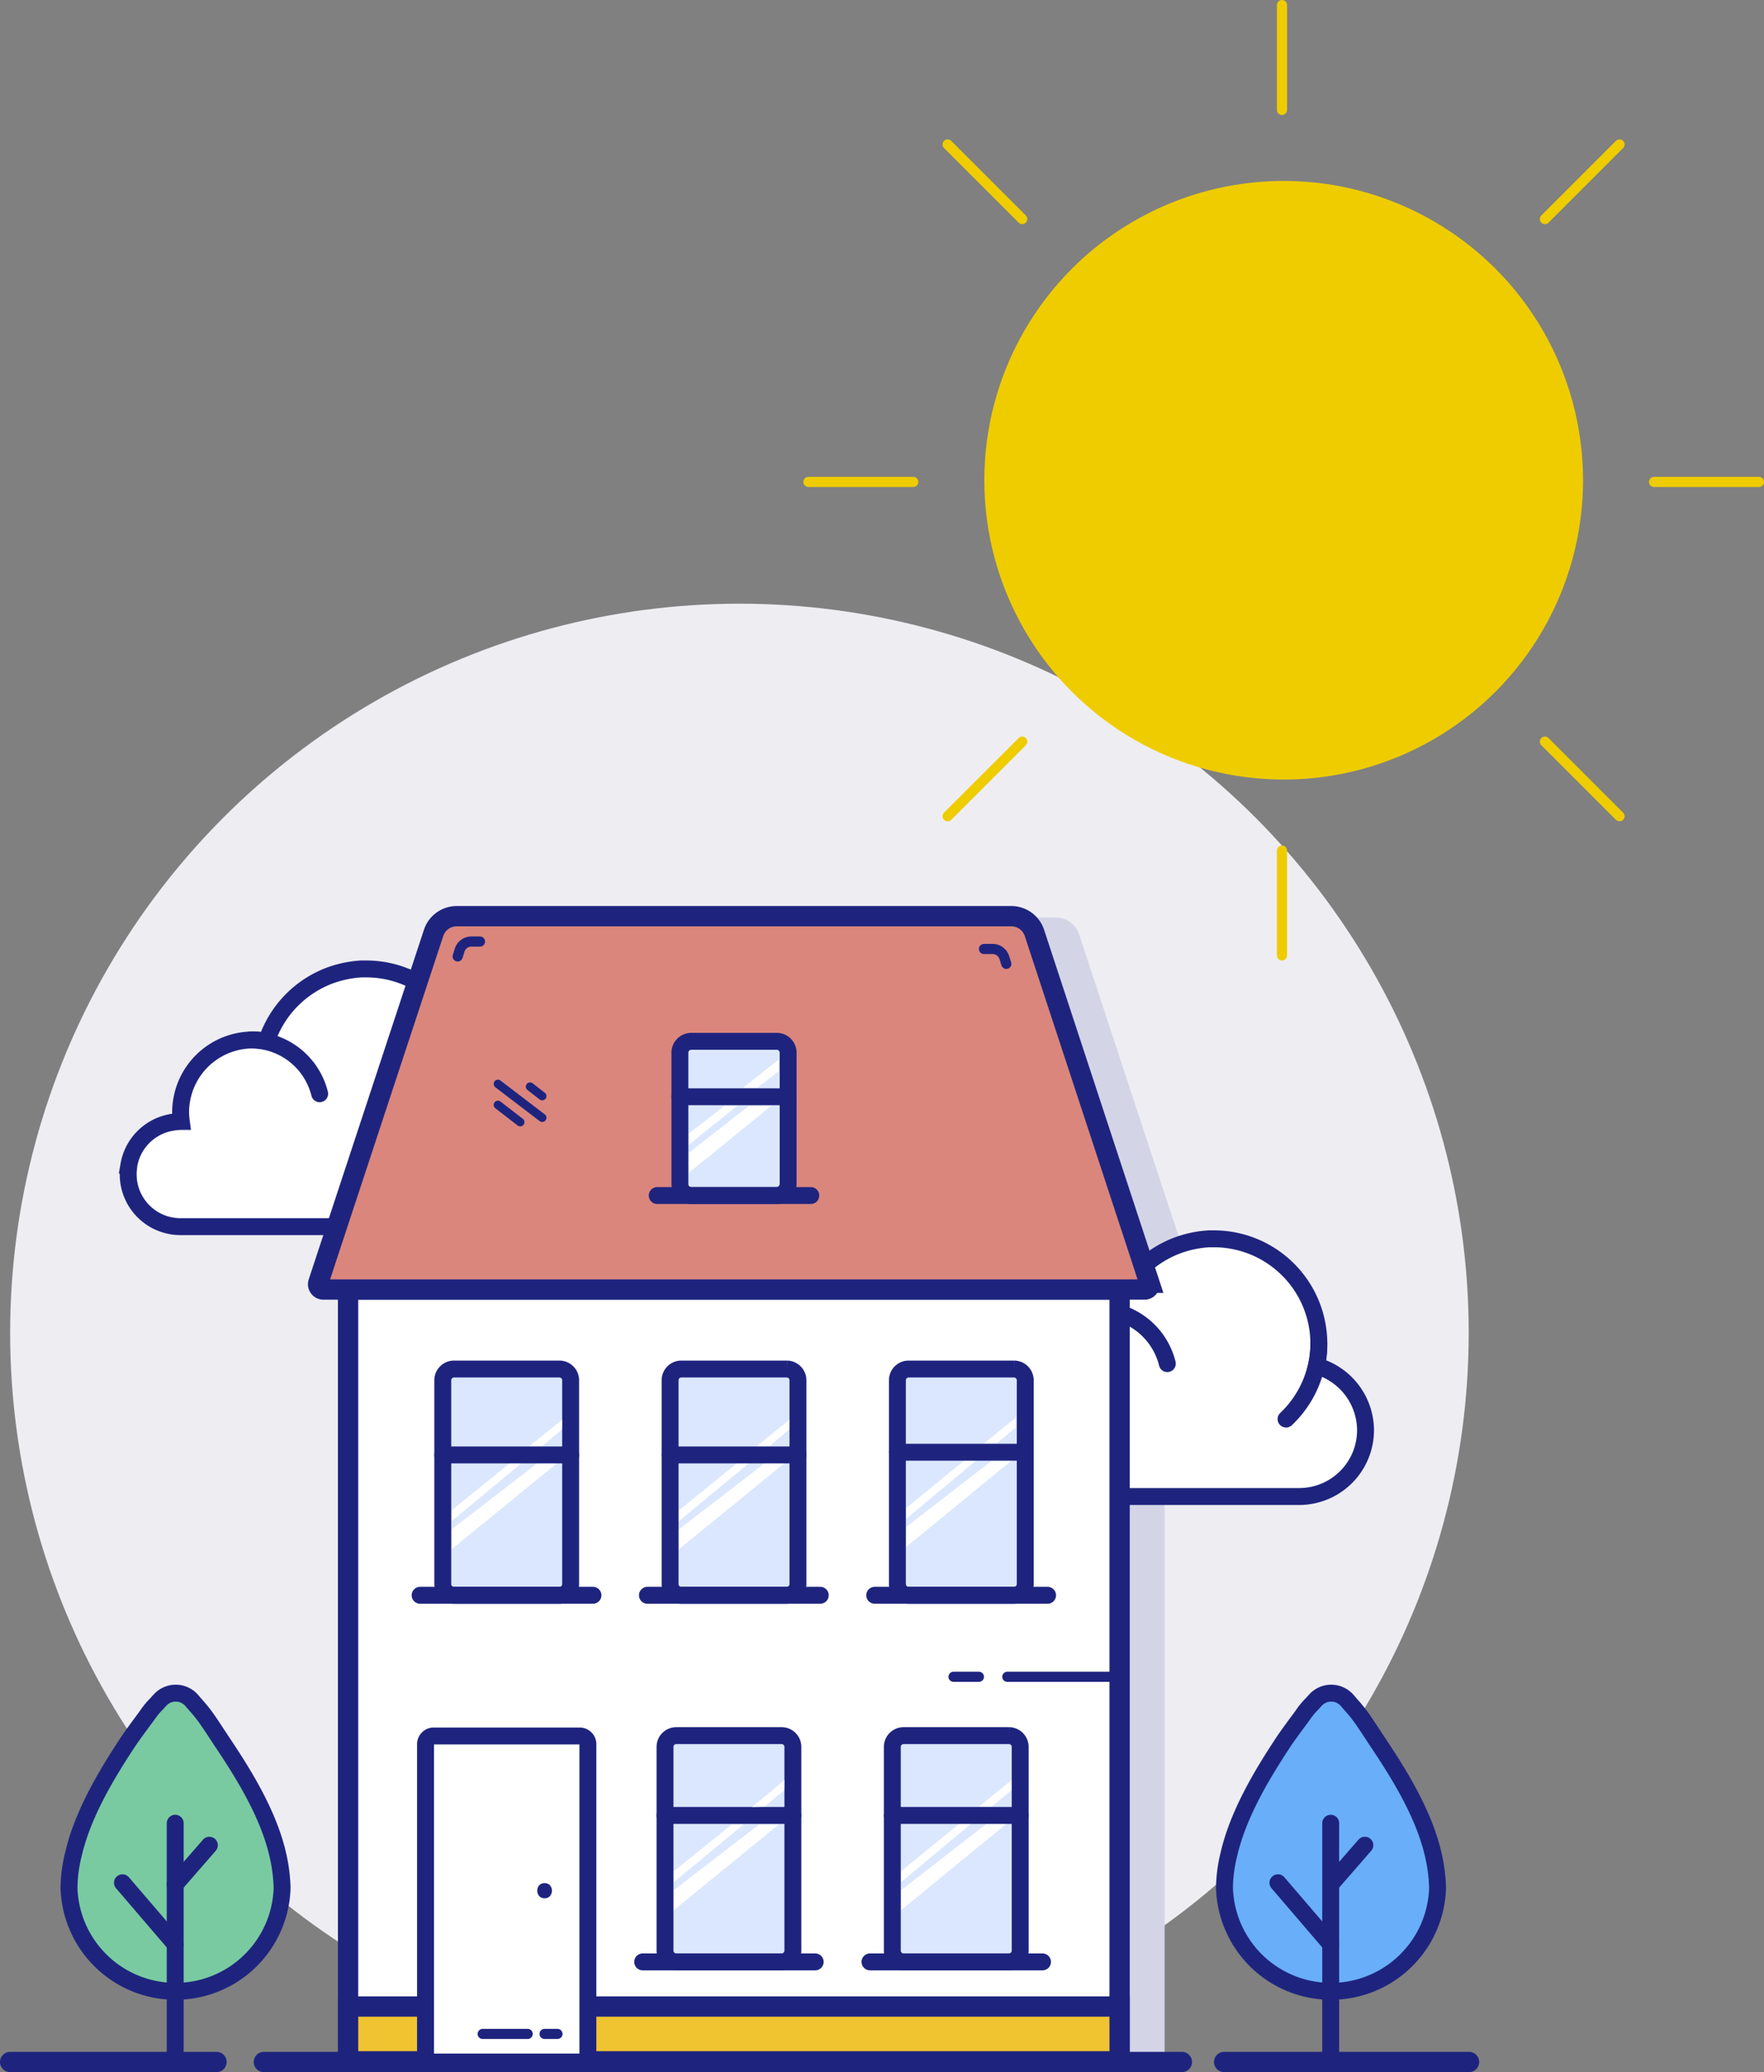 <svg xmlns="http://www.w3.org/2000/svg" width="521.5" height="612.7" viewBox="0 0 521.5 612.7">
  <rect x="0" y="0" width="521.5" height="612.7" fill="#808080" stroke="none"/>
  <g id="Group_6" data-name="Group 6" transform="translate(-742 -146.5)">
    <g id="Group_5" data-name="Group 5" transform="translate(704.9 296.8)">
      <g id="Home">
        <circle id="Background_4_" cx="215.6" cy="215.6" r="215.6" transform="translate(40.1 28.2)" fill="#eeedf2"/>
        <path id="House_shadow" d="M388.7,231.4h-7.3V459.5H153.3V231.4H146a1.578,1.578,0,0,1-1.5-2l34-103.5a7.211,7.211,0,0,1,6.8-4.9h164a7.211,7.211,0,0,1,6.8,4.9l34.1,103.5A1.534,1.534,0,0,1,388.7,231.4Z" fill="#d3d5e7"/>
        <g id="Bottom_line">
          <line id="Right_20_" x2="72.4" transform="translate(399 459.4)" fill="none" stroke="#1e247e" stroke-linecap="round" stroke-miterlimit="10" stroke-width="6"/>
          <line id="Middle_11_" x2="271.4" transform="translate(115.1 459.4)" fill="none" stroke="#1e247e" stroke-linecap="round" stroke-miterlimit="10" stroke-width="6"/>
          <line id="Left_22_" x2="61" transform="translate(40.1 459.4)" fill="none" stroke="#1e247e" stroke-linecap="round" stroke-miterlimit="10" stroke-width="6"/>
        </g>
        <g id="Landscape">
          <g id="Clouds">
            <g id="Left_21_">
              <g id="Group_2" data-name="Group 2">
                <path id="Path_1" data-name="Path 1" d="M190.2,192.8a19.632,19.632,0,0,1-19.6,19.6H90.5A15.45,15.45,0,0,1,75,196.9a9.151,9.151,0,0,1,.1-1.6c0-.4.1-.7.1-1.1a15.477,15.477,0,0,1,12-12.5,18.588,18.588,0,0,1,3.3-.4h.2a22.752,22.752,0,0,1-.2-2.6,19.923,19.923,0,0,1,.4-4.2,21.361,21.361,0,0,1,21-17.3,17.519,17.519,0,0,1,4,.4A31.247,31.247,0,0,1,135,138a32.733,32.733,0,0,1,8.9-1.8h1.7a31.049,31.049,0,0,1,30.8,31,28.419,28.419,0,0,1-.7,6.6A19.829,19.829,0,0,1,190.2,192.8Z" fill="#fff" stroke="#1e247e" stroke-linecap="round" stroke-miterlimit="10" stroke-width="5"/>
              </g>
              <path id="Path_2" data-name="Path 2" d="M176.4,166.9a31.018,31.018,0,0,1-9.7,22.6" fill="#fff" stroke="#1e247e" stroke-linecap="round" stroke-miterlimit="10" stroke-width="5"/>
              <path id="Path_3" data-name="Path 3" d="M111.3,157.2a20.923,20.923,0,0,1,20.3,15.9" fill="none" stroke="#1e247e" stroke-linecap="round" stroke-miterlimit="10" stroke-width="5"/>
            </g>
            <g id="Right_19_">
              <g id="Group_3" data-name="Group 3">
                <path id="Path_4" data-name="Path 4" d="M440.8,272.6a19.632,19.632,0,0,1-19.6,19.6H341.1a15.45,15.45,0,0,1-15.5-15.5,9.15,9.15,0,0,1,.1-1.6c0-.4.1-.7.1-1.1a15.477,15.477,0,0,1,12-12.5,18.587,18.587,0,0,1,3.3-.4h.2a22.751,22.751,0,0,1-.2-2.6,19.924,19.924,0,0,1,.4-4.2,21.361,21.361,0,0,1,21-17.3,17.519,17.519,0,0,1,4,.4,31.247,31.247,0,0,1,19.1-19.6,32.733,32.733,0,0,1,8.9-1.8h1.7A31.049,31.049,0,0,1,427,247a28.419,28.419,0,0,1-.7,6.6A19.829,19.829,0,0,1,440.8,272.6Z" fill="#fff" stroke="#1e247e" stroke-linecap="round" stroke-miterlimit="10" stroke-width="5"/>
              </g>
              <path id="Path_5" data-name="Path 5" d="M427,246.7a31.018,31.018,0,0,1-9.7,22.6" fill="#fff" stroke="#1e247e" stroke-linecap="round" stroke-miterlimit="10" stroke-width="5"/>
              <path id="Path_6" data-name="Path 6" d="M361.9,237a20.923,20.923,0,0,1,20.3,15.9" fill="none" stroke="#1e247e" stroke-linecap="round" stroke-miterlimit="10" stroke-width="5"/>
            </g>
          </g>
          <g id="Trees">
            <g id="RIght">
              <path id="Path_7" data-name="Path 7" d="M436.5,353.8c1,1.1,1.9,2.2,2.8,3.4,1.8,2.5,3.3,4.9,4.9,7.3,6.5,9.7,13.8,21.4,16.6,33.5a48.916,48.916,0,0,1,1.3,9.9,31.513,31.513,0,0,1-63,0,42.734,42.734,0,0,1,1.3-9.9c2.8-12.1,9.9-23.8,16.3-33.5,1.7-2.5,3.6-5,5.5-7.6a21.583,21.583,0,0,1,2.7-3.3l1.1-1.2a6.273,6.273,0,0,1,9.3,0Z" fill="#69aef8" stroke="#1e247e" stroke-miterlimit="10" stroke-width="5"/>
              <line id="Line_9" data-name="Line 9" y2="71" transform="translate(430.5 388.8)" fill="#d2d4e6" stroke="#1e247e" stroke-linecap="round" stroke-miterlimit="10" stroke-width="5"/>
              <line id="Line_10" data-name="Line 10" x1="15.6" y1="18.2" transform="translate(414.9 406.4)" fill="#d2d4e6" stroke="#1e247e" stroke-linecap="round" stroke-miterlimit="10" stroke-width="5"/>
              <line id="Line_11" data-name="Line 11" y1="11.6" x2="10.1" transform="translate(430.5 395.3)" fill="#d2d4e6" stroke="#1e247e" stroke-linecap="round" stroke-miterlimit="10" stroke-width="5"/>
            </g>
            <g id="Left_20_">
              <path id="Path_8" data-name="Path 8" d="M94.9,353.8c1,1.1,1.9,2.2,2.8,3.4,1.8,2.5,3.3,4.9,4.9,7.3,6.5,9.7,13.8,21.4,16.6,33.5a48.917,48.917,0,0,1,1.3,9.9,31.513,31.513,0,0,1-63,0,42.734,42.734,0,0,1,1.3-9.9c2.8-12.1,9.9-23.8,16.3-33.5,1.7-2.5,3.6-5,5.5-7.6a21.584,21.584,0,0,1,2.7-3.3l1.1-1.2a6.273,6.273,0,0,1,9.3,0Z" fill="#79caa1" stroke="#1e247e" stroke-miterlimit="10" stroke-width="5"/>
              <line id="Line_12" data-name="Line 12" y2="71" transform="translate(88.9 388.8)" fill="#d2d4e6" stroke="#1e247e" stroke-linecap="round" stroke-miterlimit="10" stroke-width="5"/>
              <line id="Line_13" data-name="Line 13" x1="15.6" y1="18.2" transform="translate(73.3 406.4)" fill="#d2d4e6" stroke="#1e247e" stroke-linecap="round" stroke-miterlimit="10" stroke-width="5"/>
              <line id="Line_14" data-name="Line 14" y1="11.6" x2="10.1" transform="translate(88.9 395.3)" fill="#d2d4e6" stroke="#1e247e" stroke-linecap="round" stroke-miterlimit="10" stroke-width="5"/>
            </g>
          </g>
        </g>
        <g id="House">
          <g id="Body_7_">
            <rect id="Shape_26_" width="228.1" height="228.1" transform="translate(140 231)" fill="#fff" stroke="#1e247e" stroke-linecap="round" stroke-miterlimit="10" stroke-width="6"/>
            <g id="Widnows">
              <g id="Window__x23_5">
                <path id="Shape_25_" d="M335.4,429.8H304.2a3.329,3.329,0,0,1-3.3-3.3V366.2a3.329,3.329,0,0,1,3.3-3.3h31.2a3.329,3.329,0,0,1,3.3,3.3v60.3A3.329,3.329,0,0,1,335.4,429.8Z" fill="#dbe7fe" stroke="#1e247e" stroke-linecap="round" stroke-miterlimit="10" stroke-width="5"/>
                <line id="Seperator_5_" x2="37.8" transform="translate(300.9 386.5)" fill="none" stroke="#1e247e" stroke-linecap="round" stroke-miterlimit="10" stroke-width="5"/>
                <line id="Windowsill_5_" x2="51" transform="translate(294.3 429.8)" fill="none" stroke="#1e247e" stroke-linecap="round" stroke-miterlimit="10" stroke-width="5"/>
                <g id="Glass_lines_5_">
                  <path id="Path_9" data-name="Path 9" d="M303.5,403v3.2L324,389.1h-3.5Z" fill="#fff"/>
                  <path id="Path_10" data-name="Path 10" d="M303.5,408.6v5.9l31-25.4h-5.9Z" fill="#fff"/>
                  <path id="Path_11" data-name="Path 11" d="M330.2,383.9l5.9-4.8v-3l-9.6,7.8Z" fill="#fff"/>
                </g>
              </g>
              <g id="Window__x23_4">
                <path id="Shape_24_" d="M268.2,429.8H237a3.329,3.329,0,0,1-3.3-3.3V366.2a3.329,3.329,0,0,1,3.3-3.3h31.2a3.329,3.329,0,0,1,3.3,3.3v60.3A3.329,3.329,0,0,1,268.2,429.8Z" fill="#dbe7fe" stroke="#1e247e" stroke-linecap="round" stroke-miterlimit="10" stroke-width="5"/>
                <line id="Seperator_4_" x2="37.8" transform="translate(233.7 386.5)" fill="none" stroke="#1e247e" stroke-linecap="round" stroke-miterlimit="10" stroke-width="5"/>
                <line id="Windowsill_4_" x2="51" transform="translate(227.1 429.8)" fill="none" stroke="#1e247e" stroke-linecap="round" stroke-miterlimit="10" stroke-width="5"/>
                <g id="Glass_lines_4_">
                  <path id="Path_12" data-name="Path 12" d="M236.3,403v3.2l20.6-17h-3.5Z" fill="#fff"/>
                  <path id="Path_13" data-name="Path 13" d="M236.3,408.6v5.9l31-25.3h-5.8Z" fill="#fff"/>
                  <path id="Path_14" data-name="Path 14" d="M263.1,383.9l5.8-4.8.1-3-9.6,7.9Z" fill="#fff"/>
                </g>
              </g>
              <g id="Window__x23_3">
                <path id="Shape_23_" d="M336.9,321.4H305.7a3.329,3.329,0,0,1-3.3-3.3V257.8a3.329,3.329,0,0,1,3.3-3.3h31.2a3.329,3.329,0,0,1,3.3,3.3v60.3A3.329,3.329,0,0,1,336.9,321.4Z" fill="#dbe7fe" stroke="#1e247e" stroke-linecap="round" stroke-miterlimit="10" stroke-width="5"/>
                <line id="Seperator_3_" x2="37.8" transform="translate(302.4 279.1)" fill="none" stroke="#1e247e" stroke-linecap="round" stroke-miterlimit="10" stroke-width="5"/>
                <line id="Windowsill_3_" x2="51.1" transform="translate(295.7 321.4)" fill="none" stroke="#1e247e" stroke-linecap="round" stroke-miterlimit="10" stroke-width="5"/>
                <g id="Glass_lines_3_">
                  <path id="Path_15" data-name="Path 15" d="M305,295.6v3.2l20.5-17.1H322Z" fill="#fff"/>
                  <path id="Path_16" data-name="Path 16" d="M305,301.2v5.9l31-25.4h-5.8Z" fill="#fff"/>
                  <path id="Path_17" data-name="Path 17" d="M331.7,276.5l5.8-4.8v-2.9l-9.5,7.7Z" fill="#fff"/>
                </g>
              </g>
              <g id="Window__x23_2">
                <path id="Shape_22_" d="M269.7,321.4H238.5a3.329,3.329,0,0,1-3.3-3.3V257.8a3.329,3.329,0,0,1,3.3-3.3h31.2a3.329,3.329,0,0,1,3.3,3.3v60.3A3.329,3.329,0,0,1,269.7,321.4Z" fill="#dbe7fe" stroke="#1e247e" stroke-linecap="round" stroke-miterlimit="10" stroke-width="5"/>
                <line id="Seperator_2_" x2="37.8" transform="translate(235.2 279.9)" fill="none" stroke="#1e247e" stroke-linecap="round" stroke-miterlimit="10" stroke-width="5"/>
                <line id="Windowsill_2_" x2="51.1" transform="translate(228.5 321.4)" fill="none" stroke="#1e247e" stroke-linecap="round" stroke-miterlimit="10" stroke-width="5"/>
                <g id="Glass_lines_2_">
                  <path id="Path_18" data-name="Path 18" d="M237.8,296.3v3.2l20.5-17h-3.5Z" fill="#fff"/>
                  <path id="Path_19" data-name="Path 19" d="M237.8,301.9v5.9l31-25.3H263Z" fill="#fff"/>
                  <path id="Path_20" data-name="Path 20" d="M264.6,277.3l5.8-4.9.1-2.9-9.7,7.8Z" fill="#fff"/>
                </g>
              </g>
              <g id="Window__x23_1">
                <path id="Shape_21_" d="M202.5,321.4H171.3a3.329,3.329,0,0,1-3.3-3.3V257.8a3.329,3.329,0,0,1,3.3-3.3h31.2a3.329,3.329,0,0,1,3.3,3.3v60.3A3.329,3.329,0,0,1,202.5,321.4Z" fill="#dbe7fe" stroke="#1e247e" stroke-linecap="round" stroke-miterlimit="10" stroke-width="5"/>
                <line id="Seperator_1_" x2="37.8" transform="translate(168 279.9)" fill="none" stroke="#1e247e" stroke-linecap="round" stroke-miterlimit="10" stroke-width="5"/>
                <line id="Windowsill_1_" x2="51.1" transform="translate(161.3 321.4)" fill="none" stroke="#1e247e" stroke-linecap="round" stroke-miterlimit="10" stroke-width="5"/>
                <g id="Glass_lines_1_">
                  <path id="Path_21" data-name="Path 21" d="M170.6,296.3v3.2l20.5-17h-3.5Z" fill="#fff"/>
                  <path id="Path_22" data-name="Path 22" d="M170.6,301.9v5.9l31-25.3h-5.8Z" fill="#fff"/>
                  <path id="Path_23" data-name="Path 23" d="M197.4,277.3l5.8-4.9.1-2.9-9.7,7.8Z" fill="#fff"/>
                </g>
              </g>
            </g>
            <g id="Base_1_">
              <path id="Shape_20_" d="M368.1,443H140v16.2H368.1Z" fill="#f0c330" stroke="#1e247e" stroke-miterlimit="10" stroke-width="6"/>
            </g>
            <g id="Lines_6_">
              <line id="RIght_2_" x2="33.7" transform="translate(334.9 345.5)" fill="none" stroke="#1e247e" stroke-linecap="round" stroke-miterlimit="10" stroke-width="3"/>
              <line id="Left_19_" x2="7.5" transform="translate(319 345.5)" fill="none" stroke="#1e247e" stroke-linecap="round" stroke-miterlimit="10" stroke-width="3"/>
            </g>
            <g id="Door">
              <path id="Shape_19_" d="M208.5,459.4H165.3a2.433,2.433,0,0,1-2.4-2.4V365.4a2.433,2.433,0,0,1,2.4-2.4h43.2a2.433,2.433,0,0,1,2.4,2.4V457A2.369,2.369,0,0,1,208.5,459.4Z" fill="#fff" stroke="#1e247e" stroke-linecap="round" stroke-miterlimit="10" stroke-width="5"/>
              <g id="Lock">
                <g id="Group_4" data-name="Group 4">
                  <path id="Path_24" data-name="Path 24" d="M198.1,411c2.9,0,2.9-4.5,0-4.5s-2.9,4.5,0,4.5Z" fill="#1e247e"/>
                </g>
              </g>
              <g id="Lines_5_">
                <line id="RIght_1_" x2="3.8" transform="translate(198.1 451.1)" fill="none" stroke="#1e247e" stroke-linecap="round" stroke-miterlimit="10" stroke-width="3"/>
                <line id="Left_18_" x2="13.3" transform="translate(179.8 451.1)" fill="none" stroke="#1e247e" stroke-linecap="round" stroke-miterlimit="10" stroke-width="3"/>
              </g>
            </g>
          </g>
          <g id="Roof">
            <path id="Shape_18_" d="M375.5,231H132.7a1.578,1.578,0,0,1-1.5-2l34.1-103.5a7.211,7.211,0,0,1,6.8-4.9h164a7.211,7.211,0,0,1,6.8,4.9l34,103.5A1.519,1.519,0,0,1,375.5,231Z" fill="#da867d" stroke="#1e247e" stroke-linecap="round" stroke-miterlimit="10" stroke-width="6"/>
            <g id="Window">
              <path id="Shape_17_" d="M266.7,203.2H241.5a3.372,3.372,0,0,1-3.4-3.4V161a3.372,3.372,0,0,1,3.4-3.4h25.2a3.372,3.372,0,0,1,3.4,3.4v38.8A3.5,3.5,0,0,1,266.7,203.2Z" fill="#dbe7fe" stroke="#1e247e" stroke-linecap="round" stroke-miterlimit="10" stroke-width="5"/>
              <line id="Seperator" x2="32" transform="translate(238.1 174)" fill="none" stroke="#1e247e" stroke-linecap="round" stroke-miterlimit="10" stroke-width="5"/>
              <line id="Windowsill" x2="45.4" transform="translate(231.4 203.2)" fill="none" stroke="#1e247e" stroke-linecap="round" stroke-miterlimit="10" stroke-width="5"/>
              <g id="Glass_lines">
                <path id="_x33_rd" d="M240.7,190.6v5.9l24.5-19.9h-6.6Z" fill="#fff"/>
                <path id="_x32_nd" d="M240.7,184.9v3.3l14.4-11.6h-3.7Z" fill="#fff"/>
                <path id="_x31_st" d="M261.1,171.3l6.2-4.9V163l-10.5,8.3Z" fill="#fff"/>
              </g>
            </g>
            <path id="Right_line" d="M328,130.3h2.6a3.634,3.634,0,0,1,3.4,2.5l.6,1.9" fill="none" stroke="#1e247e" stroke-linecap="round" stroke-miterlimit="10" stroke-width="3"/>
            <path id="Left_line" d="M179,128.1h-2.6a3.634,3.634,0,0,0-3.4,2.5l-.6,1.9" fill="none" stroke="#1e247e" stroke-linecap="round" stroke-miterlimit="10" stroke-width="3"/>
            <g id="Lines_4_">
              <line id="Bottom_9_" x2="6.6" y2="5.1" transform="translate(184.3 176.4)" fill="#69adf7" stroke="#1e247e" stroke-linecap="round" stroke-miterlimit="10" stroke-width="2.5"/>
              <line id="Middle_10_" x2="13.1" y2="10" transform="translate(184.3 170.2)" fill="#69adf7" stroke="#1e247e" stroke-linecap="round" stroke-miterlimit="10" stroke-width="2.5"/>
              <line id="Top_9_" x2="3.6" y2="2.8" transform="translate(193.8 171)" fill="#69adf7" stroke="#1e247e" stroke-linecap="round" stroke-miterlimit="10" stroke-width="2.5"/>
            </g>
          </g>
        </g>
      </g>
    </g>
    <g id="Group_1" data-name="Group 1" transform="translate(976 143.059)">
      <circle id="Ellipse_1" data-name="Ellipse 1" cx="88.5" cy="88.5" r="88.5" transform="translate(57 56.941)" fill="#efcc00"/>
      <line id="Line_1" data-name="Line 1" y2="31" transform="translate(145 4.941)" fill="none" stroke="#efcc00" stroke-linecap="round" stroke-miterlimit="10" stroke-width="3"/>
      <line id="Line_2" data-name="Line 2" y2="31" transform="translate(145 254.941)" fill="none" stroke="#efcc00" stroke-linecap="round" stroke-miterlimit="10" stroke-width="3"/>
      <line id="Line_3" data-name="Line 3" x1="31" transform="translate(255 145.941)" fill="none" stroke="#efcc00" stroke-linecap="round" stroke-miterlimit="10" stroke-width="3"/>
      <line id="Line_4" data-name="Line 4" x1="31" transform="translate(5 145.941)" fill="none" stroke="#efcc00" stroke-linecap="round" stroke-miterlimit="10" stroke-width="3"/>
      <line id="Line_5" data-name="Line 5" x1="22.059" y2="22.059" transform="translate(222.73 46.153)" fill="none" stroke="#efcc00" stroke-linecap="round" stroke-miterlimit="10" stroke-width="3"/>
      <line id="Line_6" data-name="Line 6" x1="22.059" y2="22.059" transform="translate(46.153 222.73)" fill="none" stroke="#efcc00" stroke-linecap="round" stroke-miterlimit="10" stroke-width="3"/>
      <line id="Line_7" data-name="Line 7" x1="22.059" y1="22.059" transform="translate(222.73 222.73)" fill="none" stroke="#efcc00" stroke-linecap="round" stroke-miterlimit="10" stroke-width="3"/>
      <line id="Line_8" data-name="Line 8" x1="22.059" y1="22.059" transform="translate(46.153 46.153)" fill="none" stroke="#efcc00" stroke-linecap="round" stroke-miterlimit="10" stroke-width="3"/>
    </g>
  </g>
</svg>
